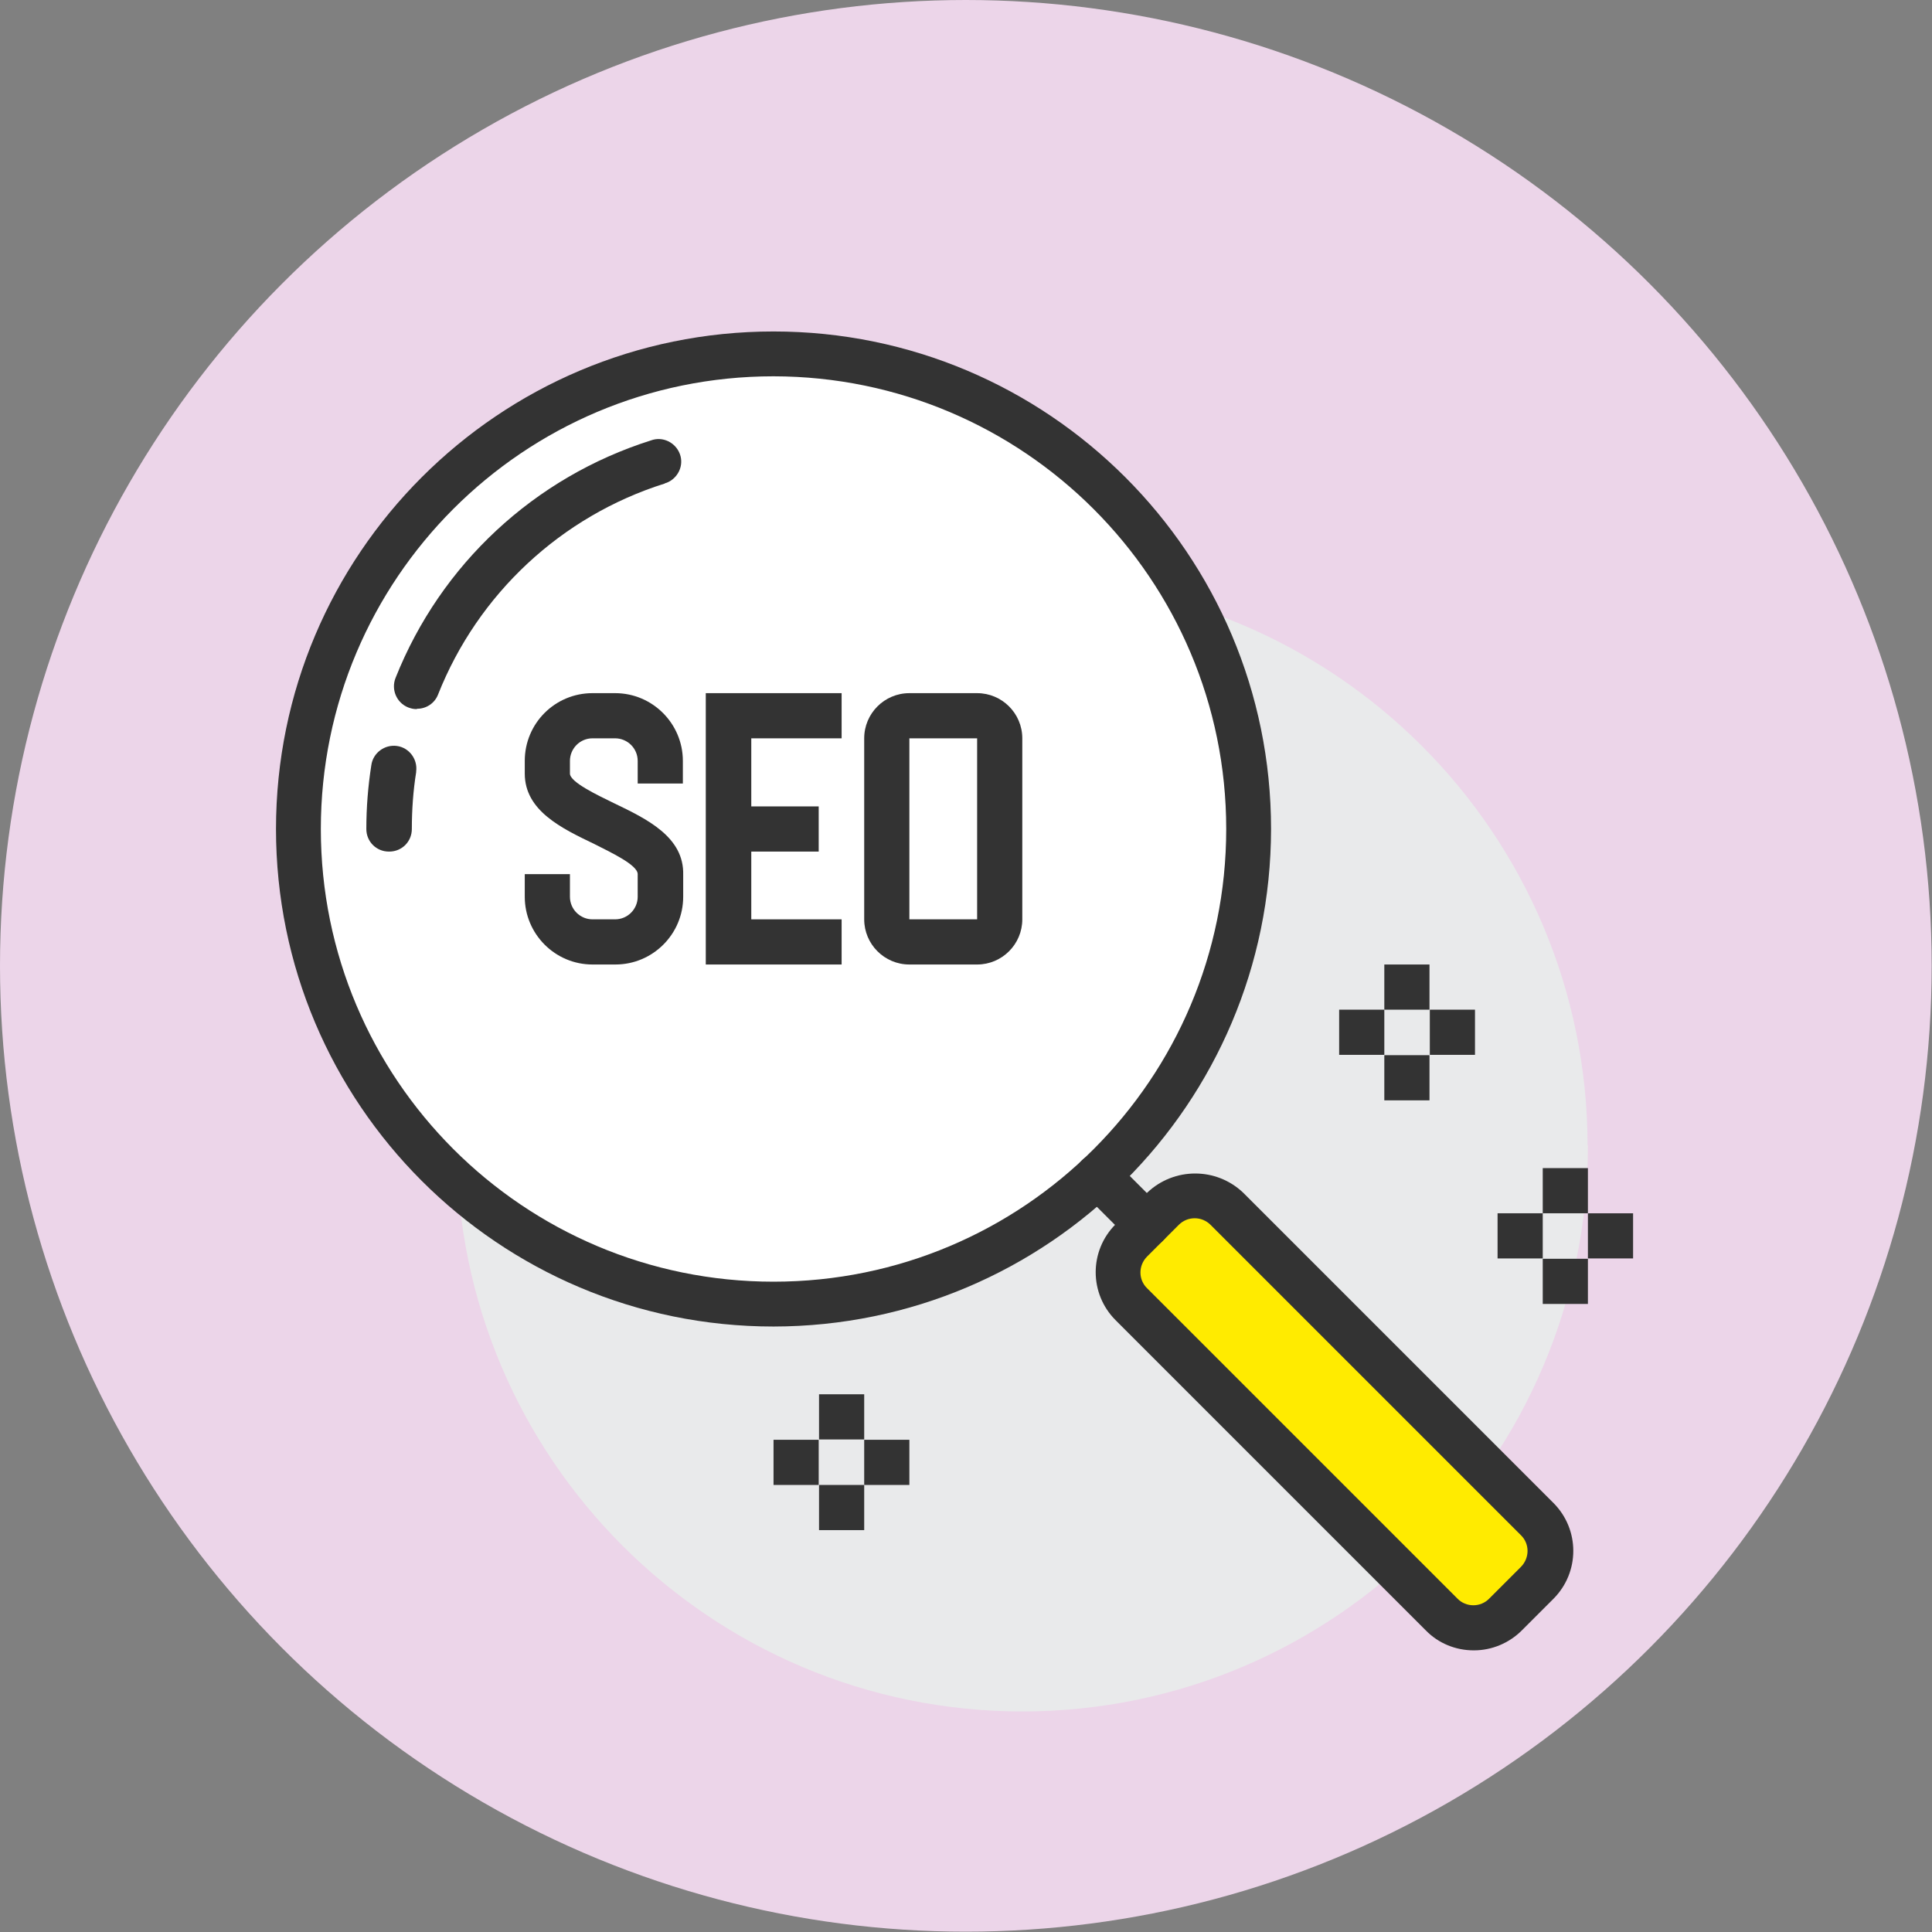 <?xml version="1.0" encoding="UTF-8"?>
<svg id="b" data-name="レイヤー 2" xmlns="http://www.w3.org/2000/svg" width="58.17" height="58.17" xmlns:xlink="http://www.w3.org/1999/xlink" viewBox="0 0 58.17 58.17">
  <rect x="0" y="0" width="58.17" height="58.17" fill="#808080" stroke="none"/>
  <defs>
    <style>
      .ah {
        fill: #ecd5e9;
      }

      .ah, .ai, .aj, .ak, .al, .am {
        stroke-width: 0px;
      }

      .ai {
        fill: #e9eaeb;
      }

      .aj {
        fill: none;
      }

      .ak {
        fill: #333;
      }

      .al {
        fill: #ffeb00;
      }

      .am {
        fill: #fff;
      }

      .an {
        clip-path: url(#h);
      }
    </style>
    <clipPath id="h">
      <rect class="aj" x="8.31" y="9.97" width="40.87" height="41.55"/>
    </clipPath>
  </defs>
  <g id="c" data-name="レイヤー 1">
    <g id="d" data-name="グループ 6821">
      <circle id="e" data-name="楕円形 11-16" class="ah" cx="29.08" cy="29.08" r="29.08"/>
      <g id="f" data-name="icon - cat - seo">
        <rect id="g" data-name="長方形 2136" class="aj" x="8.31" y="9.97" width="41.55" height="41.55"/>
        <g class="an">
          <g id="i" data-name="グループ 6806">
            <path id="j" data-name="パス 14450" class="ai" d="M47.81,34.49c0,9.4-7.62,17.03-17.02,17.04-9.4,0-17.03-7.62-17.04-17.02,0-9.4,7.62-17.03,17.02-17.04,0,0,0,0,0,0,9.4,0,17.02,7.62,17.03,17.02"/>
            <path id="k" data-name="パス 14451" class="am" d="M37.6,24.96c0,7.9-6.4,14.3-14.3,14.3s-14.3-6.4-14.3-14.3,6.4-14.3,14.3-14.3c0,0,0,0,0,0,7.9,0,14.3,6.4,14.3,14.3h0"/>
            <path id="l" data-name="パス 14452" class="ak" d="M23.29,39.94c-8.28,0-14.98-6.71-14.98-14.98s6.71-14.98,14.98-14.98,14.98,6.71,14.98,14.98h0c-.01,8.27-6.71,14.97-14.98,14.98M23.29,11.33c-7.53,0-13.63,6.1-13.63,13.63s6.1,13.63,13.63,13.63,13.63-6.1,13.63-13.63h0c0-7.52-6.1-13.62-13.63-13.63"/>
            <path id="m" data-name="パス 14453" class="ak" d="M12.54,21.35c-.09,0-.17-.02-.25-.05-.35-.14-.52-.54-.38-.89,0,0,0,0,0,0,1.36-3.42,4.18-6.04,7.69-7.15.35-.13.74.06.87.41.13.35-.06.74-.41.87-.02,0-.03.01-.05.02-3.11.98-5.62,3.32-6.82,6.35-.1.26-.35.43-.63.43"/>
            <path id="n" data-name="パス 14454" class="ak" d="M11.71,25.64c-.38,0-.68-.3-.68-.68,0,0,0,0,0,0,0-.64.05-1.28.15-1.92.05-.37.4-.63.77-.58.37.05.63.4.58.77,0,0,0,.01,0,.02-.09.56-.13,1.14-.13,1.71,0,.38-.3.68-.68.68,0,0,0,0,0,0"/>
            <path id="o" data-name="パス 14455" class="al" d="M34.06,39.27l9.34,9.34c.53.53,1.39.53,1.92,0h0s.95-.95.95-.95c.53-.53.53-1.39,0-1.93l-9.34-9.34c-.53-.53-1.39-.53-1.93,0l-.95.95c-.53.53-.53,1.39,0,1.92h0"/>
            <path id="p" data-name="パス 14456" class="ak" d="M44.37,49.69c-.54,0-1.06-.21-1.44-.6l-9.34-9.34c-.8-.8-.8-2.09,0-2.89l.95-.95c.81-.77,2.08-.77,2.89,0l9.34,9.34c.8.8.8,2.09,0,2.89h0s-.95.95-.95.95c-.38.38-.9.6-1.44.6M35.97,36.68c-.18,0-.35.07-.48.2l-.95.95c-.27.27-.27.7,0,.96l9.34,9.34c.26.27.7.27.96,0h0s.95-.95.95-.95c.27-.27.27-.7,0-.96h0s-9.34-9.34-9.34-9.34c-.13-.13-.3-.2-.48-.2"/>
            <path id="q" data-name="パス 14457" class="ak" d="M34.53,37.56c-.18,0-.35-.07-.48-.2l-1.47-1.47c-.27-.27-.27-.7,0-.96s.7-.27.96,0l1.47,1.47c.27.27.27.7,0,.96-.13.13-.3.2-.48.2"/>
            <path id="r" data-name="パス 14458" class="ak" d="M18.52,29.04h-.68c-1.13,0-2.04-.92-2.04-2.04v-.68h1.36v.68c0,.38.31.68.68.68h.68c.38,0,.68-.31.68-.68v-.68c0-.28-.82-.66-1.31-.91-.98-.47-2.09-1-2.09-2.12v-.38c0-1.13.91-2.04,2.04-2.04h.68c1.13,0,2.04.92,2.04,2.04v.68h-1.36v-.68c0-.38-.31-.68-.68-.68h-.68c-.38,0-.68.31-.68.68v.38c0,.26.83.65,1.32.89,1,.48,2.12,1.02,2.09,2.16v.66c0,1.13-.92,2.04-2.04,2.04"/>
            <path id="s" data-name="パス 14459" class="ak" d="M25.34,29.04h-4.09v-8.17h4.09v1.36h-2.72v5.45h2.72v1.36Z"/>
            <rect id="t" data-name="長方形 2138" class="ak" x="21.93" y="24.28" width="2.72" height="1.36"/>
            <path id="u" data-name="パス 14460" class="ak" d="M29.42,29.04h-2.04c-.75,0-1.36-.61-1.36-1.36v-5.45c0-.75.61-1.36,1.36-1.36h2.04c.75,0,1.36.61,1.36,1.36v5.45c0,.75-.61,1.36-1.36,1.36M27.38,22.23v5.45h2.04v-5.45h-2.04Z"/>
            <rect id="v" data-name="長方形 2139" class="ak" x="41.68" y="29.04" width="1.36" height="1.36"/>
            <rect id="w" data-name="長方形 2140" class="ak" x="41.68" y="31.77" width="1.36" height="1.36"/>
            <rect id="x" data-name="長方形 2141" class="ak" x="40.32" y="30.4" width="1.36" height="1.36"/>
            <rect id="y" data-name="長方形 2142" class="ak" x="43.05" y="30.4" width="1.36" height="1.36"/>
            <rect id="z" data-name="長方形 2143" class="ak" x="46.45" y="35.17" width="1.36" height="1.36"/>
            <rect id="aa" data-name="長方形 2144" class="ak" x="46.45" y="37.9" width="1.36" height="1.36"/>
            <rect id="ab" data-name="長方形 2145" class="ak" x="45.09" y="36.53" width="1.36" height="1.36"/>
            <rect id="ac" data-name="長方形 2146" class="ak" x="47.81" y="36.53" width="1.36" height="1.36"/>
            <rect id="ad" data-name="長方形 2147" class="ak" x="24.66" y="41.98" width="1.36" height="1.36"/>
            <rect id="ae" data-name="長方形 2148" class="ak" x="24.66" y="44.71" width="1.36" height="1.36"/>
            <rect id="af" data-name="長方形 2149" class="ak" x="23.29" y="43.35" width="1.36" height="1.36"/>
            <rect id="ag" data-name="長方形 2150" class="ak" x="26.02" y="43.35" width="1.36" height="1.36"/>
          </g>
        </g>
      </g>
    </g>
  </g>
</svg>
